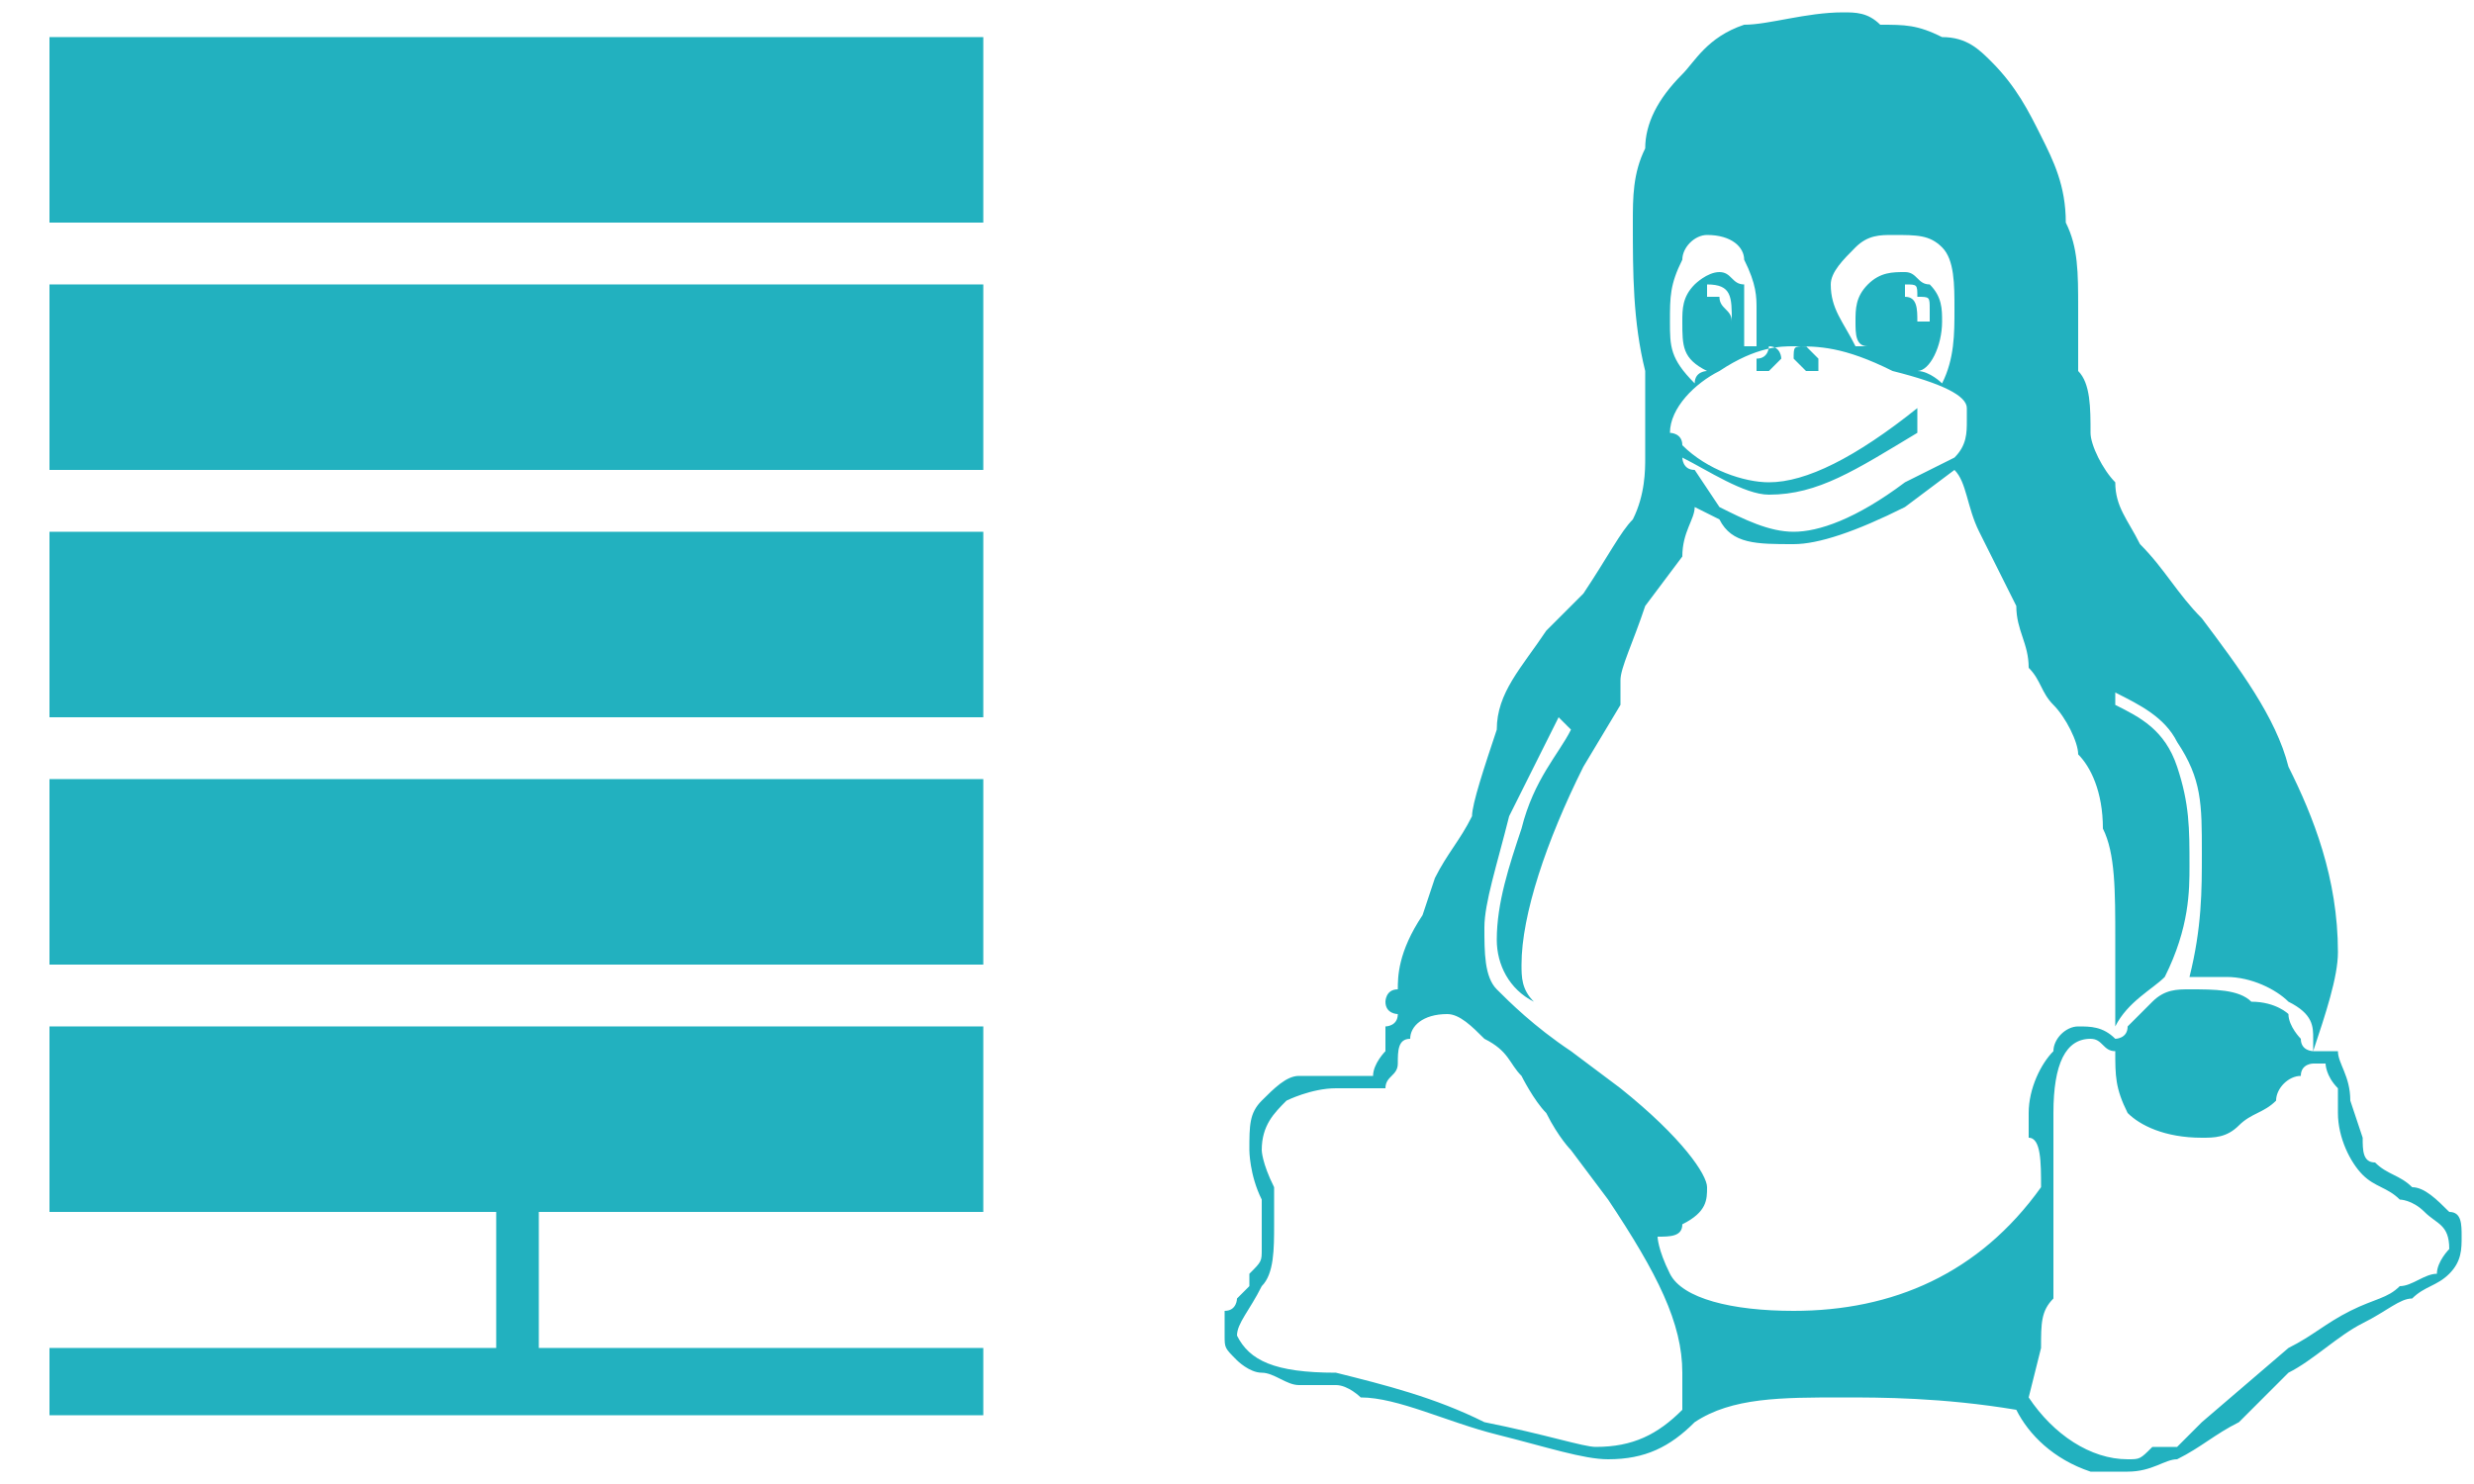<?xml version="1.0" encoding="UTF-8"?>
<!DOCTYPE svg PUBLIC "-//W3C//DTD SVG 1.1//EN" "http://www.w3.org/Graphics/SVG/1.1/DTD/svg11.dtd">
<!-- Creator: CorelDRAW X7 -->
<svg xmlns="http://www.w3.org/2000/svg" xml:space="preserve" width="200px" height="120px" version="1.1" style="shape-rendering:geometricPrecision; text-rendering:geometricPrecision; image-rendering:optimizeQuality; fill-rule:evenodd; clip-rule:evenodd"
viewBox="0 0 200 120"
 xmlns:xlink="http://www.w3.org/1999/xlink"
 xmlns:rdf="http://www.w3.org/1999/02/22-rdf-syntax-ns#"
 xmlns:cc="http://creativecommons.org/ns#"
 xmlns:dc="http://purl.org/dc/elements/1.1/">
 <defs>
  <style type="text/css">
   <![CDATA[
    .fil0 {fill:#22B1BF}
   ]]>
  </style>
 </defs>
 <g id="Layer_x0020_1">
  <g>
   <path class="fil0" d="M147 30c0,0 0,0 0,0l0 0c-1,0 -1,0 -1,0 0,0 -1,-1 -1,-1 0,-1 0,-1 1,-1l1 1c0,0 0,1 0,1l0 0zm-7 -4c0,-2 0,-3 -2,-3 0,0 0,0 0,0l0 1 1 0c0,1 1,1 1,2l0 0 0 0zm14 -2c1,0 1,1 1,2l1 0c0,0 0,-1 0,-1 0,-1 0,-1 -1,-1 0,-1 0,-1 -1,-1 0,0 0,0 0,0 0,1 0,1 0,1l0 0zm-12 6c0,0 0,0 0,0 0,0 0,-1 0,-1 1,0 1,-1 1,-1 1,0 1,1 1,1 0,0 -1,1 -1,1l-1 0 0 0zm-4 0c-2,-1 -2,-2 -2,-4 0,-1 0,-2 1,-3 0,0 1,-1 2,-1 1,0 1,1 2,1 0,1 0,3 0,4l0 0 0 1 1 0 0 -1c0,0 0,-1 0,-2 0,-1 0,-2 -1,-4 0,-1 -1,-2 -3,-2 -1,0 -2,1 -2,2 -1,2 -1,3 -1,5 0,2 0,3 2,5 0,-1 1,-1 1,-1l0 0zm49 55c0,0 0,0 0,-1 0,-1 0,-2 -2,-3 -1,-1 -3,-2 -5,-2 0,0 -1,0 -1,0 0,0 0,0 -1,0 0,0 -1,0 -1,0 1,-4 1,-7 1,-10 0,-4 0,-6 -2,-9 -1,-2 -3,-3 -5,-4 0,1 0,1 0,1 2,1 4,2 5,5 1,3 1,5 1,8 0,2 0,5 -2,9 -1,1 -3,2 -4,4 0,1 0,1 0,1 0,0 1,0 1,-1 1,-1 1,-1 2,-2 1,-1 2,-1 3,-1 2,0 4,0 5,1 2,0 3,1 3,1 0,1 1,2 1,2 0,1 1,1 1,1l0 0zm-36 -57c-1,0 -1,-1 -1,-2 0,-1 0,-2 1,-3 1,-1 2,-1 3,-1 1,0 1,1 2,1 1,1 1,2 1,3 0,2 -1,4 -2,4 0,0 0,0 0,0 1,0 2,1 2,1 1,-2 1,-4 1,-6 0,-2 0,-4 -1,-5 -1,-1 -2,-1 -4,-1 -1,0 -2,0 -3,1 -1,1 -2,2 -2,3 0,2 1,3 2,5 0,0 0,0 1,0l0 0zm4 7c-5,3 -8,5 -12,5 -2,0 -5,-2 -7,-3 0,0 0,1 1,1l2 3c2,1 4,2 6,2 2,0 5,-1 9,-4l4 -2c1,-1 1,-2 1,-3 0,-1 0,-1 0,-1 0,-1 -2,-2 -6,-3 -4,-2 -6,-2 -8,-2 -1,0 -3,0 -6,2 -2,1 -4,3 -4,5 0,0 1,0 1,1 2,2 5,3 7,3 3,0 7,-2 12,-6l0 1c0,0 0,1 0,1l0 0zm9 78c2,3 5,5 8,5 1,0 1,0 2,-1 1,0 2,0 2,0 1,-1 1,-1 1,-1 1,-1 1,-1 1,-1l7 -6c2,-1 3,-2 5,-3 2,-1 3,-1 4,-2 1,0 2,-1 3,-1 0,-1 1,-2 1,-2 0,-2 -1,-2 -2,-3 -1,-1 -2,-1 -2,-1 -1,-1 -2,-1 -3,-2 -1,-1 -2,-3 -2,-5l0 -2c-1,-1 -1,-2 -1,-2 0,0 0,0 -1,0 0,0 -1,0 -1,1 -1,0 -2,1 -2,2 -1,1 -2,1 -3,2 -1,1 -2,1 -3,1 -3,0 -5,-1 -6,-2 -1,-2 -1,-3 -1,-5 -1,0 -1,-1 -2,-1 -2,0 -3,2 -3,6l0 2 0 4 0 4 0 1 0 1c0,1 0,2 0,3 -1,1 -1,2 -1,4l-1 4 0 0 0 0zm-56 -2c4,1 8,2 12,4 5,1 8,2 9,2 3,0 5,-1 7,-3 0,-1 0,-2 0,-3 0,-4 -2,-8 -6,-14l-3 -4c0,0 -1,-1 -2,-3 -1,-1 -2,-3 -2,-3 -1,-1 -1,-2 -3,-3 -1,-1 -2,-2 -3,-2 -2,0 -3,1 -3,2 -1,0 -1,1 -1,2 0,1 -1,1 -1,2 0,0 -1,0 -2,0 0,0 0,0 -1,0l-1 0c-2,0 -4,1 -4,1 -1,1 -2,2 -2,4 0,0 0,1 1,3 0,1 0,3 0,3 0,2 0,4 -1,5 -1,2 -2,3 -2,4 1,2 3,3 8,3l0 0zm13 -35c0,-3 1,-6 2,-9 1,-4 3,-6 4,-8 0,0 0,0 0,0l-1 -1c-1,2 -2,4 -4,8 -1,4 -2,7 -2,9 0,2 0,4 1,5 1,1 3,3 6,5l4 3c5,4 7,7 7,8 0,1 0,2 -2,3 0,1 -1,1 -2,1 0,0 0,0 0,0 0,0 0,1 1,3 1,2 5,3 10,3 8,0 15,-3 20,-10 0,-2 0,-4 -1,-4l0 -2c0,-2 1,-4 2,-5 0,-1 1,-2 2,-2 1,0 2,0 3,1 0,-3 0,-6 0,-8 0,-4 0,-7 -1,-9 0,-3 -1,-5 -2,-6 0,-1 -1,-3 -2,-4 -1,-1 -1,-2 -2,-3 0,-2 -1,-3 -1,-5 -1,-2 -2,-4 -3,-6 -1,-2 -1,-4 -2,-5l-4 3c-4,2 -7,3 -9,3 -3,0 -5,0 -6,-2l-2 -1c0,1 -1,2 -1,4l-3 4c-1,3 -2,5 -2,6 0,1 0,2 0,2l-3 5c-3,6 -5,12 -5,16 0,1 0,2 1,3 -2,-1 -3,-3 -3,-5l0 0zm28 37c-5,0 -9,0 -12,2l0 0c-2,2 -4,3 -7,3 -2,0 -5,-1 -9,-2 -4,-1 -8,-3 -11,-3 0,0 -1,-1 -2,-1 -1,0 -2,0 -3,0 -1,0 -2,-1 -3,-1 -1,0 -2,-1 -2,-1 -1,-1 -1,-1 -1,-2 0,-1 0,-1 0,-2 1,0 1,-1 1,-1 1,-1 1,-1 1,-1 0,-1 0,-1 0,-1 1,-1 1,-1 1,-2 0,0 0,0 0,-1 0,0 0,-1 0,-3 -1,-2 -1,-4 -1,-4 0,-2 0,-3 1,-4 1,-1 2,-2 3,-2l4 0c1,0 1,0 2,0 0,-1 1,-2 1,-2 0,0 0,-1 0,-1 0,0 0,0 0,-1 0,0 1,0 1,-1 0,0 -1,0 -1,-1 0,0 0,-1 1,-1 0,-1 0,-3 2,-6l1 -3c1,-2 2,-3 3,-5 0,-1 1,-4 2,-7 0,-3 2,-5 4,-8l3 -3c2,-3 3,-5 4,-6 1,-2 1,-4 1,-5 0,-1 0,-4 0,-7 -1,-4 -1,-8 -1,-12 0,-2 0,-4 1,-6 0,-2 1,-4 3,-6 1,-1 2,-3 5,-4 2,0 5,-1 8,-1 1,0 2,0 3,1 2,0 3,0 5,1 2,0 3,1 4,2 2,2 3,4 4,6 1,2 2,4 2,7 1,2 1,4 1,7 0,2 0,4 0,5 1,1 1,3 1,5 0,1 1,3 2,4 0,2 1,3 2,5 2,2 3,4 5,6 3,4 6,8 7,12 2,4 4,9 4,15 0,2 -1,5 -2,8 1,0 2,0 2,0 0,1 1,2 1,4l1 3c0,1 0,2 1,2 1,1 2,1 3,2 1,0 2,1 3,2 1,0 1,1 1,2 0,1 0,2 -1,3 -1,1 -2,1 -3,2 -1,0 -2,1 -4,2 -2,1 -4,3 -6,4l-4 4c-2,1 -3,2 -5,3 -1,0 -2,1 -4,1l-3 0c-3,-1 -5,-3 -6,-5 -6,-1 -11,-1 -14,-1l0 0zm0 0l0 0 0 0z"/>
  </g>
  <rect class="fil0" x="4" y="3" width="75.49" height="15"/>
  <rect class="fil0" x="4" y="23" width="75.49" height="15"/>
  <rect class="fil0" x="4" y="43" width="75.49" height="15"/>
  <rect class="fil0" x="4" y="63" width="75.49" height="15"/>
  <rect class="fil0" x="4" y="83" width="75.49" height="15"/>
  <rect class="fil0" x="4" y="109" width="75.49" height="5.441"/>
  <rect class="fil0" transform="matrix(2.46827E-014 -0.167 0.246 1.16388E-015 40.114 110.5)" width="81.001" height="14.001"/>
 </g>
</svg>
